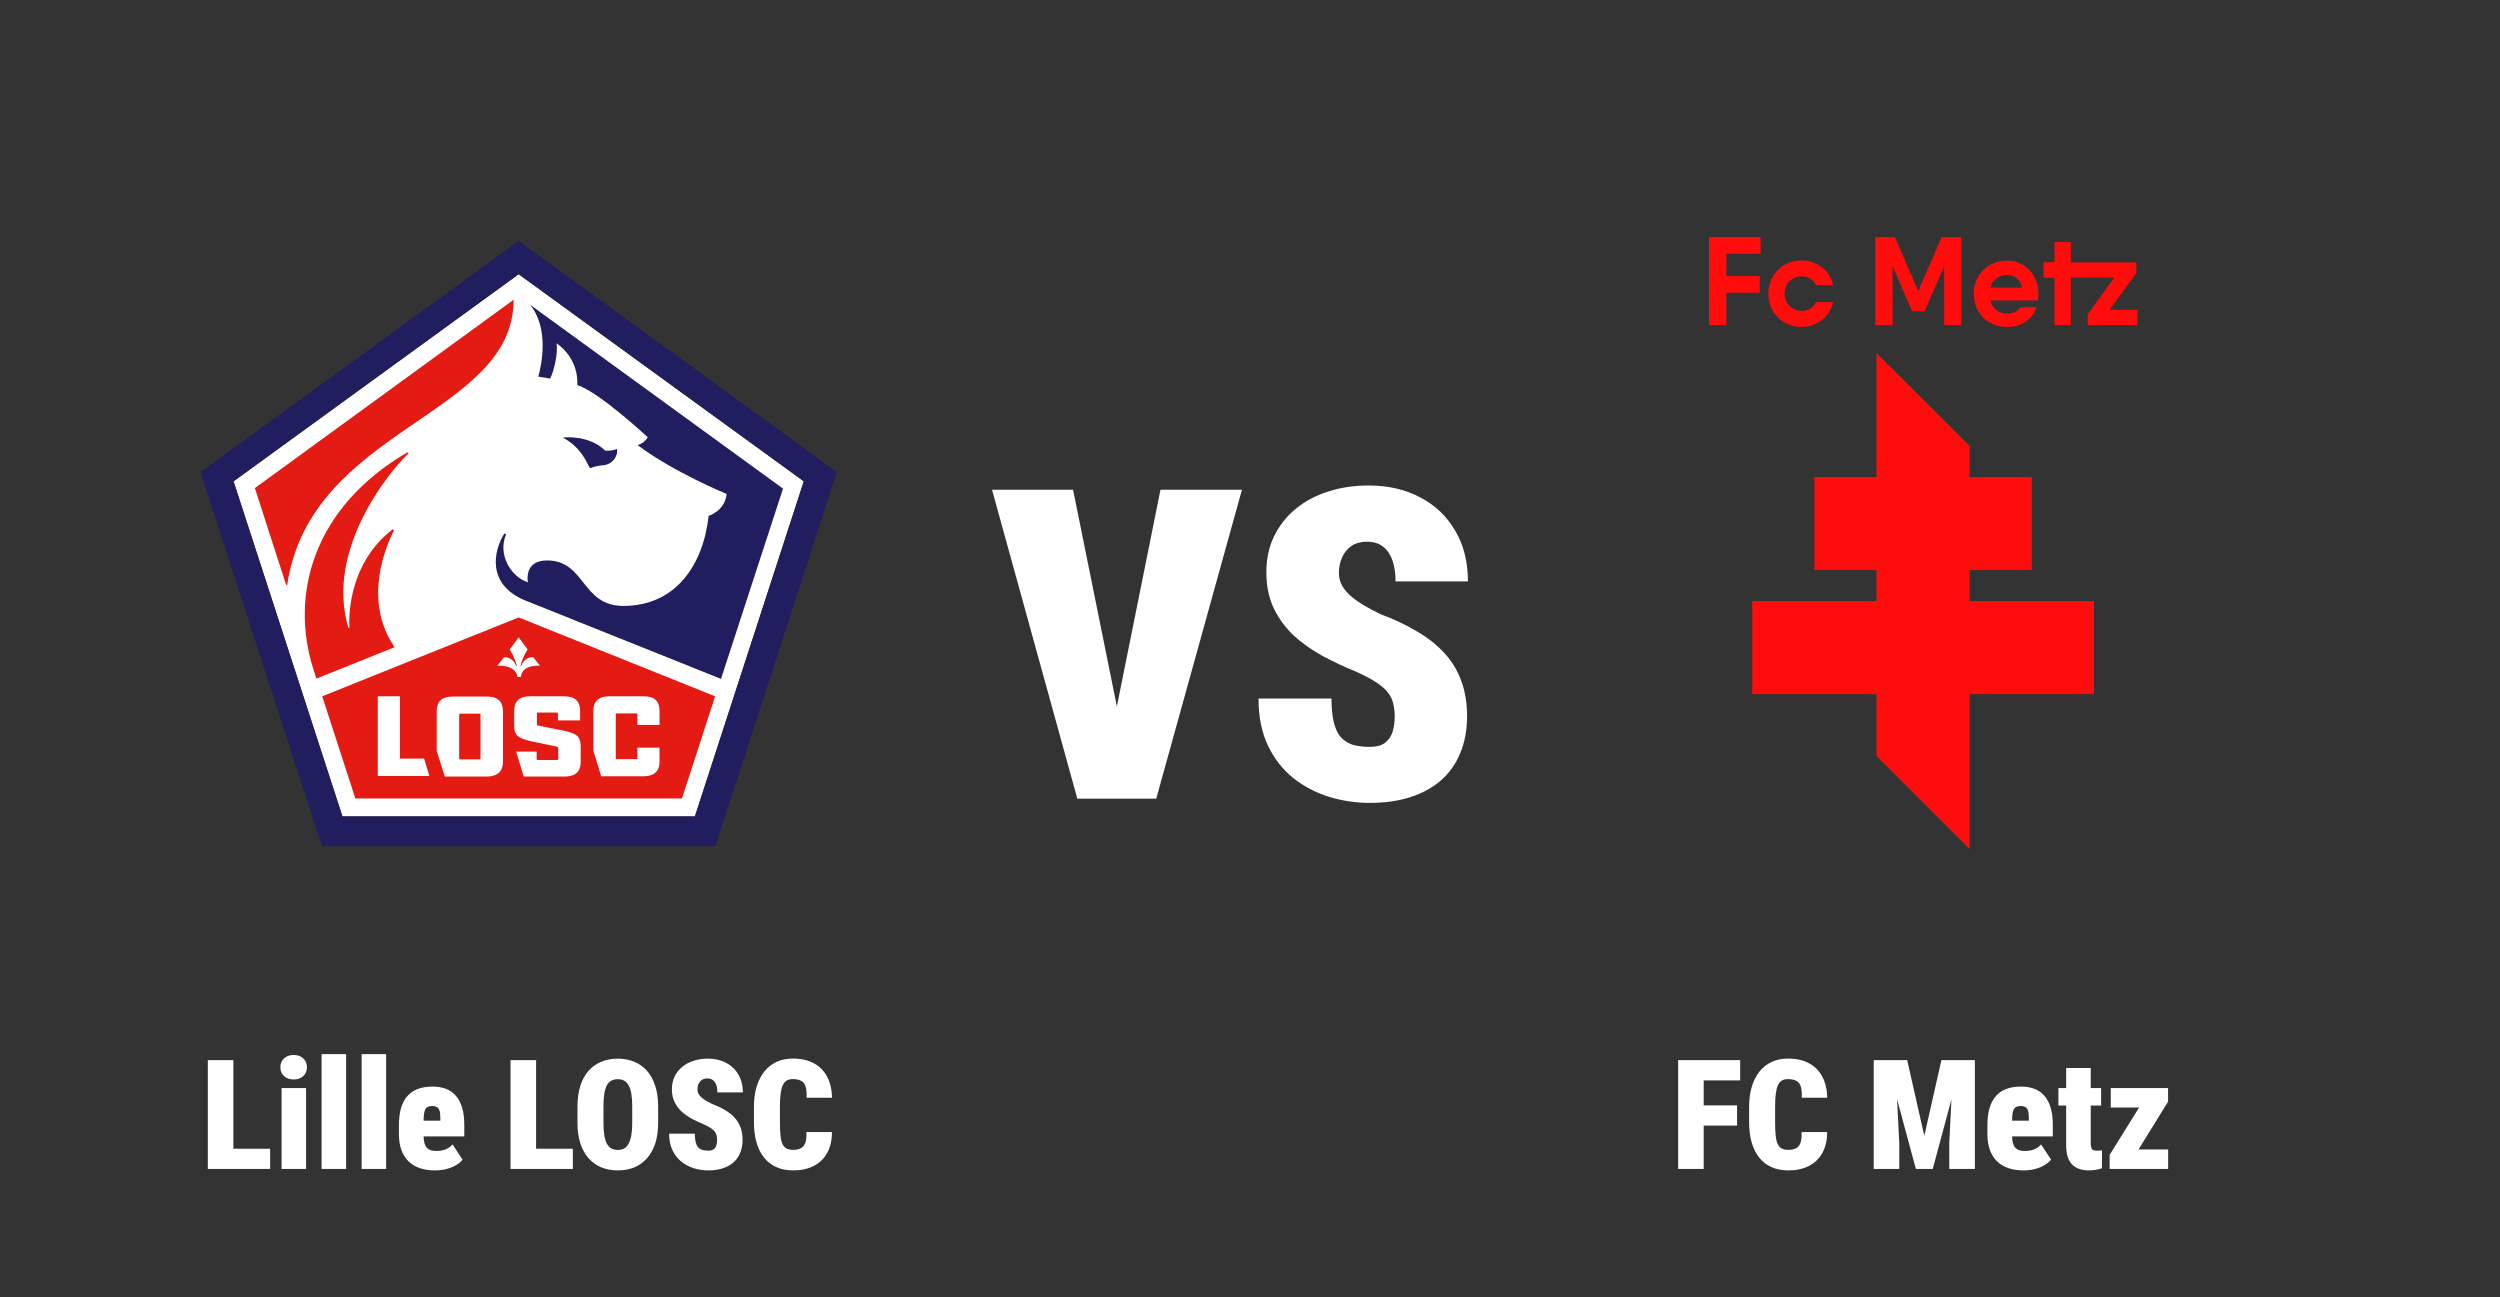 <svg width="817" height="424" viewBox="0 0 817 424" fill="none" xmlns="http://www.w3.org/2000/svg">
<rect x="0" y="0" width="817" height="424" fill="#333333" stroke="none"/>
<g clip-path="url(#clip0_72_647)">
<path d="M227.094 266.799H111.906L76.322 157.296L169.5 89.614L262.678 157.296L227.094 266.799Z" fill="white"/>
<path d="M169.5 78.7L65.5 154.27L105.211 276.52H233.789L273.5 154.27L169.5 78.7ZM227.094 266.799H111.906L76.322 157.296L169.5 89.614L262.678 157.296L227.094 266.799Z" fill="#211E5F"/>
<path d="M173.26 99.61C179.588 107.497 176.929 119.419 175.92 123.088C178.579 123.455 178.304 123.455 179.772 123.73C181.056 121.254 182.431 115.292 181.881 112.174C188.026 116.576 188.851 122.629 188.668 125.839C195.729 128.04 211.687 142.897 211.687 142.897C210.77 144.365 209.578 145.098 208.385 145.465C220.033 154.269 237.458 161.423 237.458 161.423C236.907 167.017 231.588 168.576 231.588 168.576C229.754 184.993 220.583 198.016 203.708 198.016C190.135 198.016 191.327 183.525 179.221 183.158C170.967 182.883 172.527 190.312 172.527 190.312C166.84 188.386 162.622 181.232 165.373 174.629L164.823 174.354C161.338 179.857 158.77 191.137 171.976 196.365C174.636 197.465 235.624 221.86 235.624 221.86L255.892 159.68L173.26 99.61Z" fill="#211E5F"/>
<path d="M192.795 152.986C192.978 152.986 194.537 152.252 196.922 152.069C200.498 151.885 202.149 148.4 201.599 146.749C201.599 146.749 201.599 146.749 201.507 146.749C201.14 146.933 199.673 147.391 197.839 147.3C192.519 142.164 184.907 142.898 183.99 142.989C183.899 142.989 183.899 142.989 183.899 142.989C190.318 146.383 191.878 151.702 192.795 152.986Z" fill="#211E5F"/>
<path d="M156.569 233.233H150.516C150.057 233.233 150.057 233.324 150.057 233.691V247.723C150.057 248.09 150.149 248.182 150.516 248.182H156.569C157.027 248.182 157.027 248.09 157.027 247.723V233.691C157.119 233.324 157.027 233.233 156.569 233.233Z" fill="#E41B13"/>
<path d="M169.5 201.776L105.302 227.547L116.124 260.929H222.876L233.698 227.547L169.5 201.776ZM123.461 253.684V227.547H130.706V247.906H138.593L140.336 253.592H123.461V253.684ZM164.364 249.007C164.364 249.557 164.273 250.016 164.181 250.474C163.722 252.675 161.888 253.776 158.953 253.776H145.38L142.72 245.43V232.407C142.72 229.197 144.463 227.638 147.948 227.638H159.137C162.622 227.638 164.364 229.197 164.364 232.407V249.007ZM162.53 217.55L164.731 214.799C164.731 214.799 167.391 214.432 168.583 217.458C168.583 217.458 168.583 217.55 168.675 217.642C168.675 217.734 168.766 217.734 168.766 217.734C168.766 217.734 168.858 217.734 168.858 217.642C168.858 217.55 168.858 217.55 168.858 217.458C168.124 214.524 166.565 212.231 166.565 212.231L169.5 208.287L172.435 212.231C172.435 212.231 170.876 214.432 170.142 217.458C170.142 217.55 170.142 217.55 170.142 217.642C170.142 217.734 170.142 217.734 170.234 217.734C170.325 217.734 170.325 217.734 170.325 217.642C170.325 217.55 170.417 217.55 170.417 217.458C171.609 214.432 174.269 214.799 174.269 214.799L176.47 217.55C176.47 217.55 170.601 217 170.234 221.219H169.133C168.399 217 162.53 217.55 162.53 217.55ZM189.768 249.007C189.768 249.374 189.768 249.741 189.676 250.107C189.31 252.584 187.567 253.776 184.541 253.776H171.151L168.675 245.614H175.37V247.906C175.37 248.273 175.461 248.365 175.828 248.365H181.973C182.431 248.365 182.431 248.273 182.431 247.906V244.421C182.431 244.238 182.431 244.146 181.789 243.963L173.444 242.22C169.775 241.303 168.033 240.661 168.033 237.176V232.316C168.033 229.106 169.775 227.547 173.26 227.547H184.357C187.842 227.547 189.585 229.106 189.585 232.316V235.434H182.34V233.324C182.34 232.958 182.248 232.866 181.881 232.866H175.92C175.461 232.866 175.461 232.958 175.461 233.324V236.718C175.461 236.993 175.461 236.993 176.103 237.176L184.449 238.827C187.934 239.652 189.768 240.294 189.768 243.871V249.007V249.007ZM215.539 236.901H208.294V233.6C208.294 233.233 208.202 233.141 207.835 233.141H201.69C201.232 233.141 201.232 233.233 201.232 233.6V247.631C201.232 247.998 201.324 248.09 201.69 248.09H207.835C208.294 248.09 208.294 247.998 208.294 247.631V244.33H215.539V248.915C215.539 252.125 213.705 253.684 210.22 253.684H196.463L193.895 245.247V232.316C193.895 229.197 195.638 227.547 199.123 227.547H210.403C213.888 227.547 215.539 229.106 215.539 232.316V236.901Z" fill="#E41B13"/>
<path d="M167.849 97.959L83.292 159.497L93.472 191.046L93.838 191.229C101.542 139.412 167.849 136.203 167.849 97.959Z" fill="#E41B13"/>
<path d="M128.78 173.254L128.322 172.979C114.107 183.984 113.923 200.859 114.198 205.261L113.832 205.077C106.311 179.949 126.763 154.545 133.549 148.125L133.091 147.85C102.459 165.733 94.572 194.255 102.459 218.834L103.377 221.769L128.964 211.497C118.234 195.998 126.488 177.656 128.78 173.254Z" fill="#E41B13"/>
</g>
<path d="M88.278 375.408V382H73.337V375.408H88.278ZM76.267 346.453V382H67.917V346.453H76.267ZM100.021 355.584V382H92.014V355.584H100.021ZM91.623 348.772C91.623 347.601 92.022 346.64 92.819 345.892C93.633 345.143 94.683 344.769 95.969 344.769C97.271 344.769 98.321 345.143 99.118 345.892C99.916 346.64 100.314 347.601 100.314 348.772C100.314 349.944 99.916 350.905 99.118 351.653C98.321 352.402 97.271 352.776 95.969 352.776C94.683 352.776 93.633 352.402 92.819 351.653C92.022 350.905 91.623 349.944 91.623 348.772ZM113.107 344.5V382H105.1V344.5H113.107ZM126.193 344.5V382H118.186V344.5H126.193ZM142.136 382.488C140.248 382.488 138.563 382.228 137.082 381.707C135.617 381.186 134.388 380.421 133.396 379.412C132.403 378.387 131.646 377.142 131.125 375.677C130.62 374.212 130.368 372.535 130.368 370.647V367.767C130.368 365.651 130.588 363.803 131.027 362.225C131.483 360.646 132.159 359.336 133.054 358.294C133.949 357.236 135.088 356.438 136.472 355.901C137.855 355.364 139.483 355.096 141.354 355.096C142.998 355.096 144.455 355.34 145.725 355.828C147.01 356.316 148.093 357.073 148.972 358.099C149.867 359.108 150.55 360.402 151.022 361.98C151.494 363.543 151.73 365.398 151.73 367.547V371.38H133.371V366.229H143.894V365.325C143.91 364.251 143.812 363.437 143.601 362.884C143.405 362.33 143.112 361.956 142.722 361.761C142.331 361.549 141.851 361.443 141.281 361.443C140.614 361.443 140.085 361.557 139.694 361.785C139.304 362.013 139.019 362.371 138.84 362.859C138.661 363.348 138.539 363.999 138.474 364.812C138.425 365.626 138.4 366.611 138.4 367.767V370.647C138.4 371.787 138.49 372.715 138.669 373.431C138.864 374.147 139.141 374.7 139.499 375.091C139.873 375.481 140.321 375.758 140.842 375.921C141.379 376.067 141.989 376.141 142.673 376.141C143.649 376.141 144.602 375.978 145.529 375.652C146.457 375.311 147.246 374.757 147.897 373.992L151.169 378.973C150.729 379.542 150.078 380.104 149.216 380.657C148.353 381.194 147.328 381.634 146.14 381.976C144.951 382.317 143.617 382.488 142.136 382.488ZM187.204 375.408V382H172.263V375.408H187.204ZM175.192 346.453V382H166.843V346.453H175.192ZM215.085 361.565V366.937C215.085 369.492 214.768 371.738 214.133 373.675C213.498 375.612 212.595 377.239 211.423 378.558C210.251 379.86 208.859 380.844 207.248 381.512C205.653 382.163 203.879 382.488 201.926 382.488C199.956 382.488 198.166 382.163 196.555 381.512C194.943 380.844 193.552 379.86 192.38 378.558C191.208 377.239 190.305 375.612 189.67 373.675C189.035 371.738 188.718 369.492 188.718 366.937V361.565C188.718 359.01 189.035 356.756 189.67 354.803C190.305 352.85 191.2 351.222 192.355 349.92C193.527 348.618 194.919 347.633 196.53 346.966C198.142 346.299 199.932 345.965 201.901 345.965C203.854 345.965 205.637 346.299 207.248 346.966C208.876 347.633 210.267 348.618 211.423 349.92C212.578 351.222 213.474 352.85 214.108 354.803C214.759 356.756 215.085 359.01 215.085 361.565ZM206.613 366.937V361.517C206.613 359.922 206.516 358.562 206.32 357.439C206.125 356.316 205.832 355.405 205.441 354.705C205.051 354.005 204.562 353.493 203.977 353.167C203.391 352.841 202.699 352.679 201.901 352.679C201.071 352.679 200.363 352.841 199.777 353.167C199.191 353.493 198.703 354.005 198.312 354.705C197.938 355.405 197.661 356.316 197.482 357.439C197.303 358.562 197.214 359.922 197.214 361.517V366.937C197.214 368.515 197.303 369.866 197.482 370.989C197.661 372.096 197.938 373.007 198.312 373.724C198.703 374.44 199.2 374.969 199.802 375.311C200.404 375.636 201.112 375.799 201.926 375.799C202.707 375.799 203.391 375.636 203.977 375.311C204.579 374.969 205.067 374.44 205.441 373.724C205.832 373.007 206.125 372.096 206.32 370.989C206.516 369.866 206.613 368.515 206.613 366.937ZM234.348 372.552C234.348 371.998 234.291 371.502 234.177 371.062C234.079 370.607 233.876 370.184 233.566 369.793C233.273 369.402 232.826 369.012 232.224 368.621C231.621 368.214 230.816 367.791 229.807 367.352C228.537 366.831 227.292 366.245 226.071 365.594C224.851 364.926 223.752 364.153 222.775 363.274C221.815 362.379 221.042 361.338 220.456 360.149C219.87 358.945 219.577 357.545 219.577 355.95C219.577 354.42 219.87 353.045 220.456 351.824C221.058 350.587 221.88 349.537 222.922 348.675C223.98 347.796 225.225 347.129 226.657 346.673C228.09 346.201 229.652 345.965 231.345 345.965C233.591 345.965 235.568 346.421 237.277 347.332C239.003 348.227 240.345 349.505 241.306 351.165C242.282 352.809 242.771 354.754 242.771 357H234.445C234.445 356.105 234.331 355.315 234.104 354.632C233.876 353.948 233.518 353.411 233.029 353.021C232.557 352.63 231.931 352.435 231.149 352.435C230.45 352.435 229.855 352.597 229.367 352.923C228.895 353.248 228.537 353.688 228.293 354.241C228.049 354.778 227.927 355.372 227.927 356.023C227.927 356.561 228.049 357.049 228.293 357.488C228.537 357.911 228.871 358.31 229.294 358.685C229.733 359.059 230.238 359.417 230.808 359.759C231.394 360.101 232.02 360.434 232.688 360.76C234.299 361.362 235.723 362.037 236.96 362.786C238.213 363.519 239.263 364.357 240.109 365.301C240.956 366.229 241.59 367.286 242.014 368.475C242.453 369.663 242.673 371.006 242.673 372.503C242.673 374.098 242.412 375.514 241.892 376.751C241.387 377.988 240.646 379.038 239.67 379.9C238.693 380.747 237.513 381.39 236.13 381.829C234.763 382.269 233.216 382.488 231.491 382.488C229.912 382.488 228.358 382.26 226.828 381.805C225.314 381.333 223.939 380.617 222.702 379.656C221.481 378.68 220.505 377.435 219.772 375.921C219.04 374.391 218.674 372.576 218.674 370.477H227.072C227.072 371.518 227.154 372.397 227.316 373.113C227.479 373.829 227.731 374.407 228.073 374.847C228.431 375.27 228.887 375.579 229.44 375.774C229.994 375.953 230.677 376.043 231.491 376.043C232.24 376.043 232.818 375.888 233.225 375.579C233.648 375.254 233.941 374.83 234.104 374.31C234.266 373.772 234.348 373.187 234.348 372.552ZM263.522 369.964H271.872C271.888 372.633 271.368 374.912 270.31 376.8C269.268 378.672 267.795 380.088 265.891 381.048C263.986 382.008 261.757 382.488 259.201 382.488C257.134 382.488 255.303 382.13 253.708 381.414C252.113 380.698 250.77 379.656 249.68 378.289C248.589 376.922 247.767 375.27 247.214 373.333C246.66 371.38 246.384 369.166 246.384 366.692V361.736C246.384 359.279 246.677 357.073 247.263 355.12C247.865 353.167 248.711 351.507 249.802 350.14C250.909 348.772 252.243 347.731 253.806 347.015C255.384 346.299 257.142 345.94 259.079 345.94C261.797 345.94 264.092 346.453 265.964 347.479C267.852 348.488 269.3 349.952 270.31 351.873C271.319 353.777 271.856 356.064 271.921 358.733H263.571C263.653 357.187 263.555 355.975 263.278 355.096C263.002 354.201 262.513 353.574 261.813 353.216C261.13 352.841 260.218 352.654 259.079 352.654C258.298 352.654 257.639 352.809 257.102 353.118C256.564 353.427 256.133 353.94 255.808 354.656C255.482 355.356 255.246 356.284 255.1 357.439C254.953 358.595 254.88 360.011 254.88 361.688V366.692C254.88 368.401 254.937 369.834 255.051 370.989C255.165 372.145 255.376 373.081 255.686 373.797C256.011 374.497 256.451 375.001 257.004 375.311C257.574 375.62 258.306 375.774 259.201 375.774C260.145 375.774 260.951 375.62 261.618 375.311C262.285 374.985 262.79 374.407 263.132 373.577C263.474 372.731 263.604 371.526 263.522 369.964Z" fill="white"/>
<path d="M363.715 237.218L379.246 160.047H405.871L377.859 261H360.803L363.715 237.218ZM350.68 160.047L366.28 237.218L369.331 261H352.066L324.193 160.047H350.68ZM455.793 234.167C455.793 232.595 455.631 231.186 455.308 229.938C455.03 228.643 454.452 227.441 453.574 226.332C452.742 225.223 451.471 224.113 449.761 223.004C448.05 221.848 445.762 220.646 442.896 219.398C439.291 217.919 435.755 216.255 432.288 214.406C428.821 212.511 425.701 210.315 422.928 207.819C420.201 205.277 418.005 202.319 416.341 198.944C414.677 195.524 413.845 191.549 413.845 187.019C413.845 182.674 414.677 178.768 416.341 175.301C418.051 171.788 420.385 168.806 423.344 166.356C426.348 163.86 429.884 161.965 433.952 160.671C438.02 159.33 442.457 158.66 447.265 158.66C453.644 158.66 459.26 159.954 464.113 162.543C469.013 165.085 472.826 168.714 475.554 173.429C478.327 178.097 479.714 183.621 479.714 190H456.07C456.07 187.458 455.747 185.216 455.1 183.274C454.452 181.333 453.436 179.808 452.049 178.698C450.708 177.589 448.929 177.034 446.71 177.034C444.722 177.034 443.035 177.496 441.648 178.421C440.308 179.345 439.291 180.593 438.598 182.165C437.904 183.69 437.558 185.378 437.558 187.227C437.558 188.752 437.904 190.139 438.598 191.387C439.291 192.589 440.239 193.721 441.44 194.784C442.688 195.847 444.121 196.864 445.739 197.835C447.403 198.806 449.183 199.753 451.078 200.678C455.654 202.388 459.699 204.306 463.212 206.433C466.771 208.513 469.753 210.893 472.156 213.574C474.56 216.209 476.363 219.214 477.564 222.588C478.812 225.962 479.437 229.776 479.437 234.028C479.437 238.558 478.697 242.58 477.218 246.093C475.785 249.606 473.682 252.587 470.908 255.037C468.135 257.441 464.784 259.267 460.854 260.515C456.972 261.763 452.58 262.387 447.681 262.387C443.197 262.387 438.783 261.74 434.438 260.445C430.139 259.105 426.233 257.071 422.72 254.344C419.253 251.57 416.479 248.034 414.399 243.735C412.319 239.39 411.279 234.236 411.279 228.273H435.131C435.131 231.232 435.362 233.728 435.824 235.762C436.286 237.796 437.003 239.437 437.974 240.685C438.991 241.886 440.285 242.765 441.856 243.319C443.428 243.828 445.369 244.082 447.681 244.082C449.807 244.082 451.448 243.643 452.604 242.765C453.805 241.84 454.637 240.638 455.1 239.159C455.562 237.634 455.793 235.97 455.793 234.167Z" fill="white"/>
<g clip-path="url(#clip1_72_647)">
<path d="M613.24 115.375V155.907H592.94V186.305H613.24V196.438H572.64V226.836H613.24V247.102L643.69 277.5V226.836H684.29V196.438H643.69V186.305H663.99V155.907H643.69V145.774C633.54 135.641 623.46 125.508 613.24 115.375Z" fill="#FF0D0D"/>
<path d="M564.17 82.951H575.37V77.5H564.17H558.5V106.221H564.17V95.669H575.09V90.218H564.17V82.951ZM583.21 95.949C583.21 92.664 585.66 90.288 588.74 90.288C590.91 90.288 592.73 91.406 593.43 93.153H599.03C598.05 88.471 593.85 85.117 588.74 85.117C582.51 85.117 577.89 89.869 577.89 95.949C577.89 102.028 582.51 106.85 588.74 106.85C593.85 106.85 598.05 103.496 599.03 98.744H593.43C592.73 100.491 590.91 101.609 588.74 101.609C585.66 101.539 583.21 99.233 583.21 95.949ZM635.29 106.221H640.96V77.5H634.52L626.89 95.11L619.26 77.5H618.49H612.82V106.221H618.49V86.934L624.86 101.679H628.99L635.36 86.934V106.221H635.29ZM660.84 93.992H650.48C651.11 91.406 653.07 89.869 655.87 89.869C658.11 89.869 660.21 91.057 660.84 93.992ZM665.95 98.185C666.09 97.486 666.16 96.787 666.16 96.019C666.16 90.009 661.96 85.187 655.94 85.187C649.43 85.187 645.02 89.939 645.02 96.019C645.02 102.098 649.36 106.85 656.01 106.85C660.63 106.85 664.2 104.474 665.53 100.351L660.28 100.421C659.58 101.609 657.9 102.448 656.01 102.448C653.35 102.448 651.18 101.12 650.48 98.185H665.95ZM698.5 101.26H689.4L698.15 89.24V85.746H676.73V79.107H671.41V85.676H667.84V90.777H671.41V106.221H676.73V90.707H690.94L682.26 102.727V106.221H698.5V101.26Z" fill="#FF0D0D"/>
</g>
<path d="M556.767 346.453V382H548.417V346.453H556.767ZM567.68 361.248V367.84H554.496V361.248H567.68ZM568.681 346.453V353.069H554.496V346.453H568.681ZM588.749 369.964H597.099C597.115 372.633 596.594 374.912 595.536 376.8C594.494 378.672 593.021 380.088 591.117 381.048C589.213 382.008 586.983 382.488 584.428 382.488C582.361 382.488 580.53 382.13 578.935 381.414C577.34 380.698 575.997 379.656 574.906 378.289C573.816 376.922 572.994 375.27 572.44 373.333C571.887 371.38 571.61 369.166 571.61 366.692V361.736C571.61 359.279 571.903 357.073 572.489 355.12C573.091 353.167 573.938 351.507 575.028 350.14C576.135 348.772 577.47 347.731 579.032 347.015C580.611 346.299 582.369 345.94 584.306 345.94C587.024 345.94 589.319 346.453 591.19 347.479C593.078 348.488 594.527 349.952 595.536 351.873C596.545 353.777 597.082 356.064 597.147 358.733H588.798C588.879 357.187 588.782 355.975 588.505 355.096C588.228 354.201 587.74 353.574 587.04 353.216C586.356 352.841 585.445 352.654 584.306 352.654C583.524 352.654 582.865 352.809 582.328 353.118C581.791 353.427 581.36 353.94 581.034 354.656C580.709 355.356 580.473 356.284 580.326 357.439C580.18 358.595 580.106 360.011 580.106 361.688V366.692C580.106 368.401 580.163 369.834 580.277 370.989C580.391 372.145 580.603 373.081 580.912 373.797C581.238 374.497 581.677 375.001 582.23 375.311C582.8 375.62 583.533 375.774 584.428 375.774C585.372 375.774 586.177 375.62 586.845 375.311C587.512 374.985 588.017 374.407 588.358 373.577C588.7 372.731 588.83 371.526 588.749 369.964ZM616.508 346.453H623.271L628.861 371.185L634.452 346.453H641.19L631.62 382H626.103L616.508 346.453ZM612.333 346.453H619.34L620.683 373.699V382H612.333V346.453ZM638.358 346.453H645.39V382H637.016V373.699L638.358 346.453ZM661.259 382.488C659.371 382.488 657.686 382.228 656.205 381.707C654.74 381.186 653.511 380.421 652.519 379.412C651.526 378.387 650.769 377.142 650.248 375.677C649.743 374.212 649.491 372.535 649.491 370.647V367.767C649.491 365.651 649.711 363.803 650.15 362.225C650.606 360.646 651.282 359.336 652.177 358.294C653.072 357.236 654.211 356.438 655.595 355.901C656.978 355.364 658.606 355.096 660.478 355.096C662.121 355.096 663.578 355.34 664.848 355.828C666.133 356.316 667.216 357.073 668.095 358.099C668.99 359.108 669.674 360.402 670.146 361.98C670.618 363.543 670.854 365.398 670.854 367.547V371.38H652.494V366.229H663.017V365.325C663.033 364.251 662.935 363.437 662.724 362.884C662.528 362.33 662.235 361.956 661.845 361.761C661.454 361.549 660.974 361.443 660.404 361.443C659.737 361.443 659.208 361.557 658.817 361.785C658.427 362.013 658.142 362.371 657.963 362.859C657.784 363.348 657.662 363.999 657.597 364.812C657.548 365.626 657.523 366.611 657.523 367.767V370.647C657.523 371.787 657.613 372.715 657.792 373.431C657.987 374.147 658.264 374.7 658.622 375.091C658.996 375.481 659.444 375.758 659.965 375.921C660.502 376.067 661.112 376.141 661.796 376.141C662.772 376.141 663.725 375.978 664.652 375.652C665.58 375.311 666.369 374.757 667.021 373.992L670.292 378.973C669.853 379.542 669.201 380.104 668.339 380.657C667.476 381.194 666.451 381.634 665.263 381.976C664.075 382.317 662.74 382.488 661.259 382.488ZM686.649 355.584V361.297H672.685V355.584H686.649ZM675.224 349.017H683.256V373.382C683.256 374.082 683.305 374.627 683.402 375.018C683.516 375.392 683.72 375.66 684.013 375.823C684.322 375.97 684.753 376.043 685.307 376.043C685.697 376.043 686.015 376.035 686.259 376.019C686.519 375.986 686.747 375.945 686.942 375.896L686.894 381.78C686.259 382.008 685.6 382.179 684.916 382.293C684.249 382.423 683.516 382.488 682.719 382.488C681.14 382.488 679.789 382.212 678.666 381.658C677.559 381.105 676.705 380.234 676.103 379.046C675.517 377.858 675.224 376.312 675.224 374.407V349.017ZM708.549 375.652V382H691.312V375.652H708.549ZM708.524 360.027L694.95 382H689.433V377.41L703.007 355.584H708.524V360.027ZM705.937 355.584V361.932H689.799V355.584H705.937Z" fill="white"/>
<defs>
<clipPath id="clip0_72_647">
<rect width="208" height="208" fill="white" transform="translate(65.5 73.5)"/>
</clipPath>
<clipPath id="clip1_72_647">
<rect width="200" height="200" fill="white" transform="translate(528.5 77.5)"/>
</clipPath>
</defs>
</svg>
